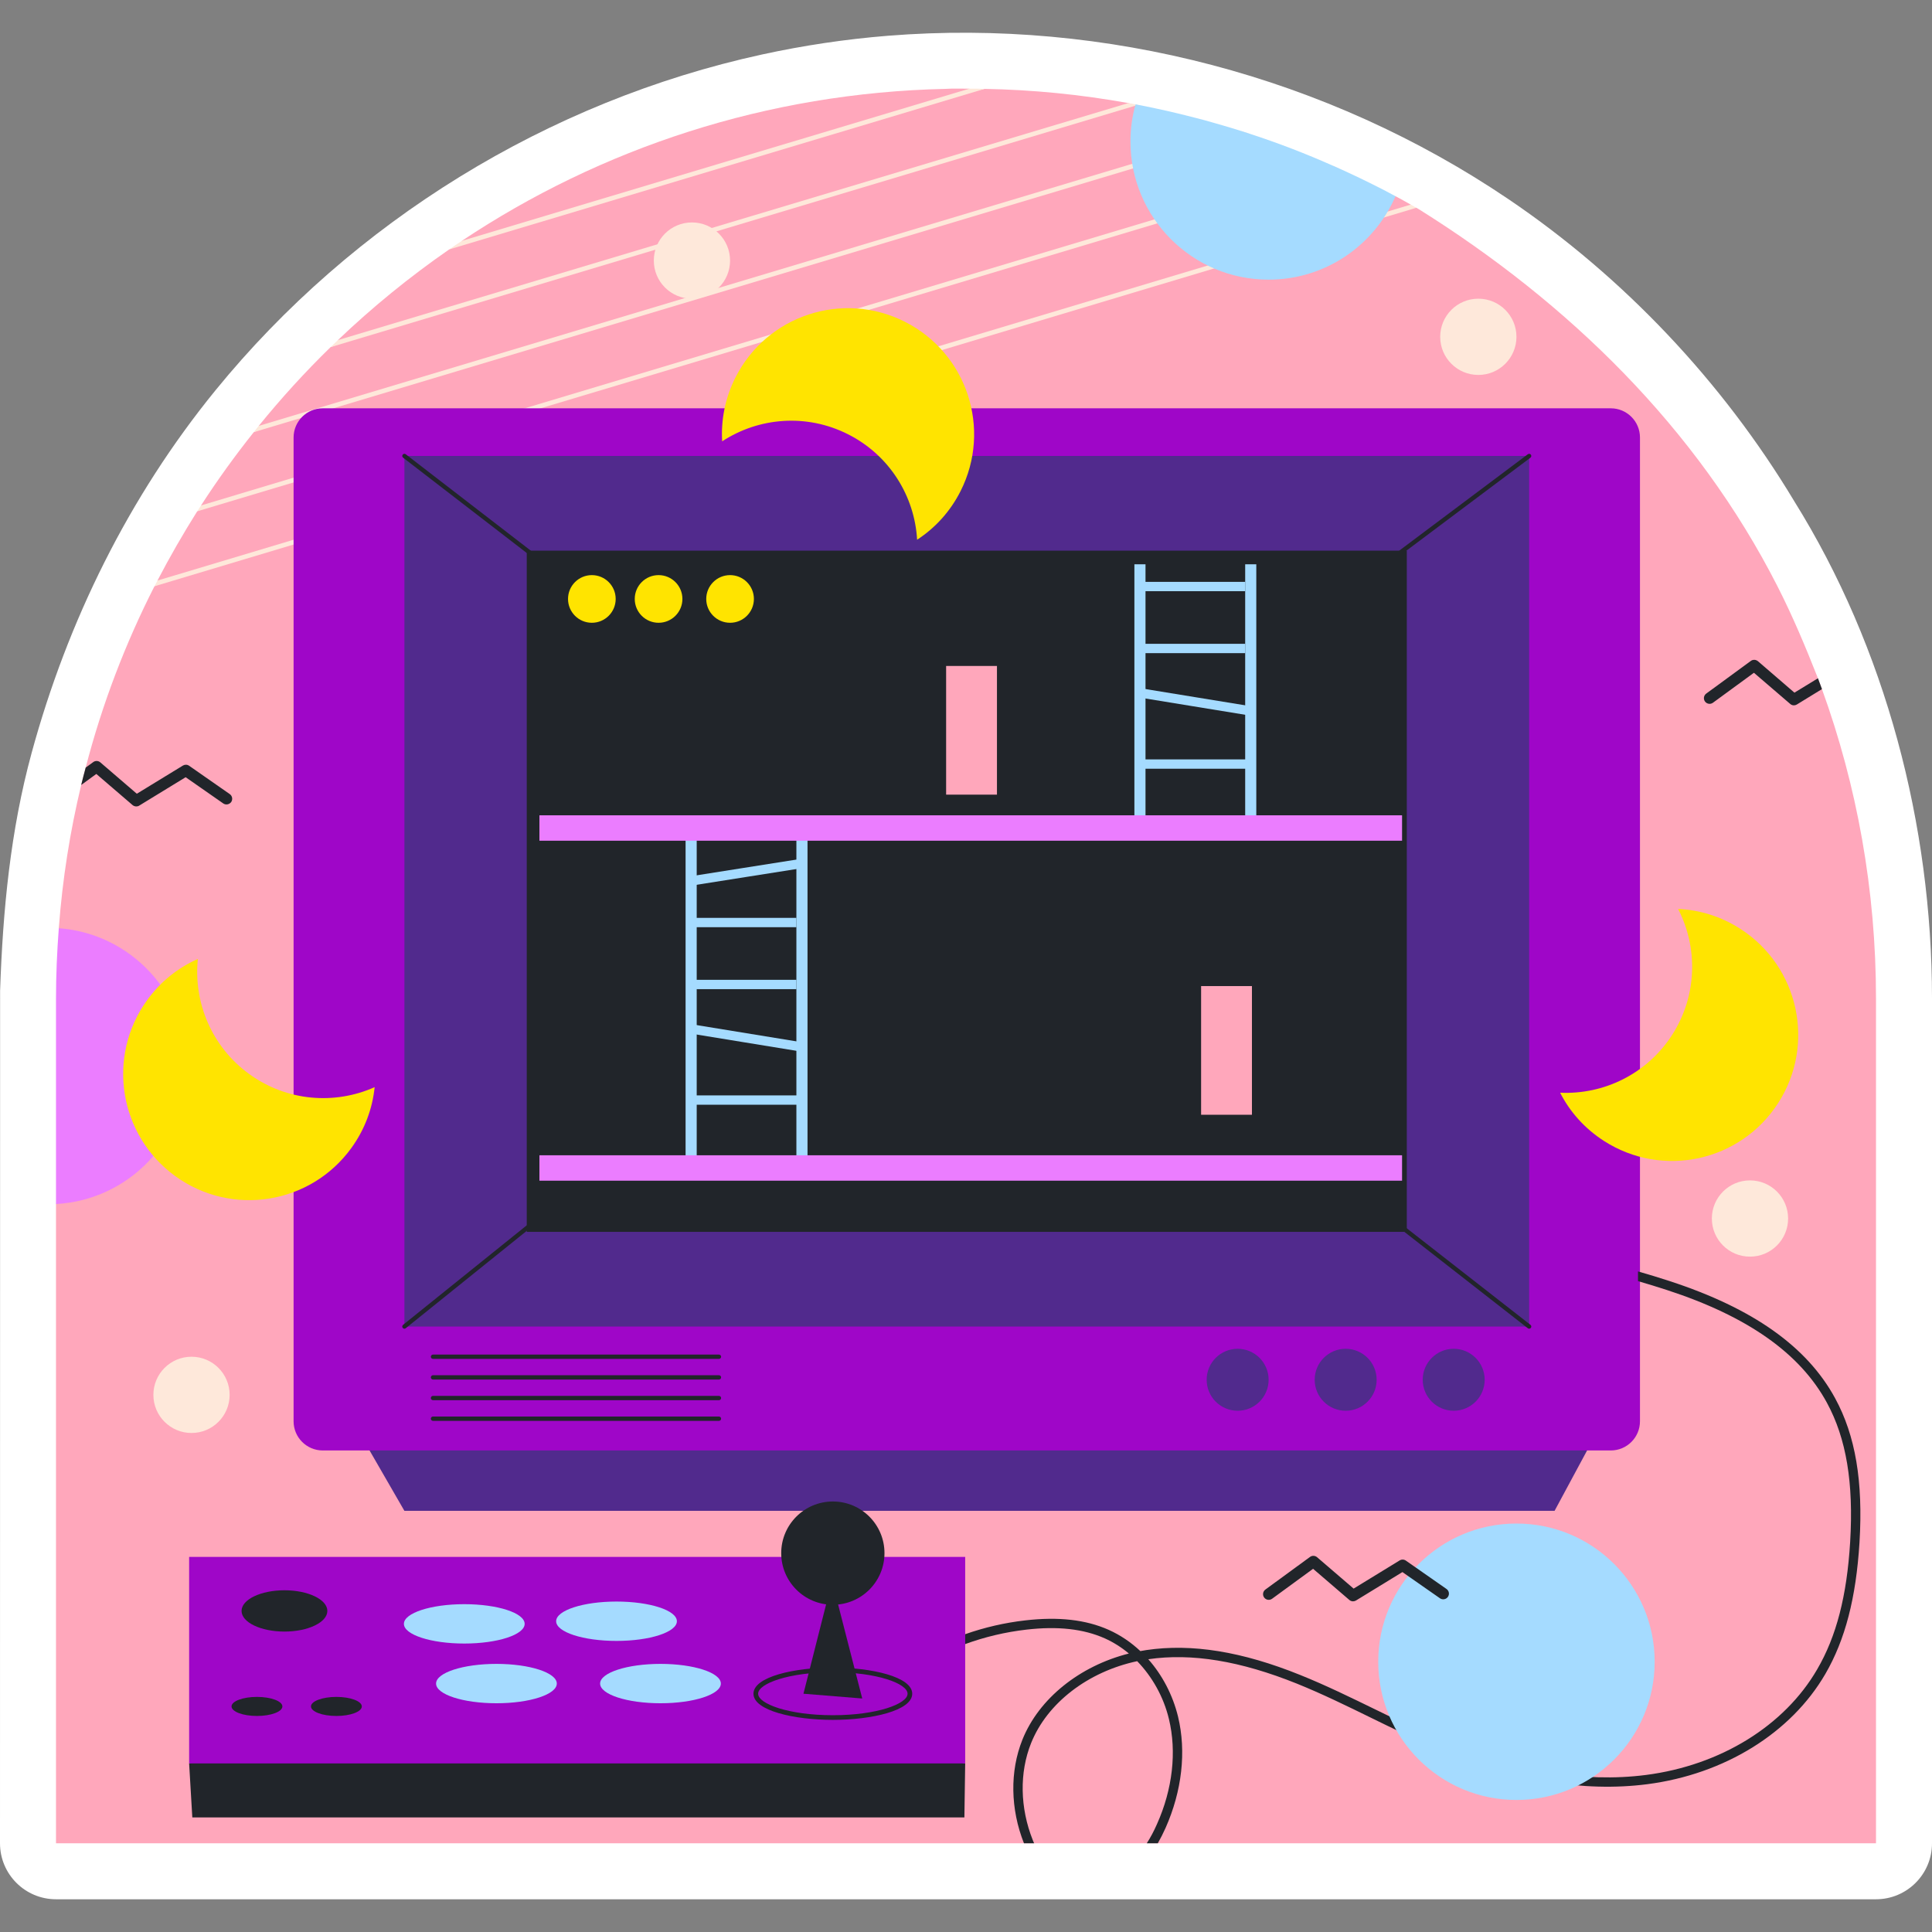 <svg xmlns="http://www.w3.org/2000/svg" xmlns:xlink="http://www.w3.org/1999/xlink" id="Capa_1" x="0px" y="0px" viewBox="0 0 512 512" style="enable-background:new 0 0 512 512;" xml:space="preserve" width="512" height="512"><rect x="0" y="0" width="512" height="512" fill="#808080" stroke="none"/><g>	<g>		<path style="fill:#FFFFFF;" d="M0,488.485c0,8.196,6.645,14.841,14.841,14.841h482.319c8.196,0,14.841-6.645,14.841-14.841    c0,0,0-223.845,0-223.845c0-0.041,0-0.081,0-0.122c-0.023-45.788-12.22-92.749-36.538-131.745    c-19.002-31.638-45.218-59.358-75.647-79.954c-48.06-32.529-106.891-47.958-164.5-43.343c-11.217,0.899-22.371,2.566-33.365,4.964    C145.223,26.813,93.58,58.675,57.075,103.473C34.15,131.606,17.914,164.554,8.383,199.53c-5.63,20.659-7.624,41.664-8.356,62.989    L0,488.485z"></path>	</g>	<g>		<g>			<path style="fill:#FFA7BB;" d="M497.159,264.639v223.845H14.841V319.079c0,0,23.524-32.395,23.549-32.988     c0.05-5.689-22.806-40.102-22.806-40.102c0.964-12.961,2.968-25.625,5.936-37.967c0.371-1.534,0.767-3.067,1.187-4.601     c4.353-16.819,10.512-32.897,18.229-48.059c0,0,1.025-0.485,1.169-0.76c0.12-0.227-0.378-0.748-0.378-0.748     c3.265-6.283,6.777-12.367,10.537-18.353c0,0,1.041-0.473,1.216-0.741c0.165-0.252-0.202-0.817-0.202-0.817     c4.329-6.703,9.003-13.183,13.975-19.416c0,0,1.205-0.504,1.45-0.81c0.195-0.243-0.139-0.848-0.139-0.848     c5.936-7.321,12.293-14.296,19.045-20.876c0,0,1.284-0.451,1.624-0.779c0.303-0.291,0.305-1.077,0.305-1.077     c9.177-8.756,19.046-16.795,29.508-24.042c0,0,2.248-0.971,2.851-1.38c0.518-0.351,0.513-0.896,0.513-0.896     c36.829-24.536,80.807-39.229,128.173-40.267c2.094-0.131,4.188-0.049,6.283-0.049c0,0,0.512,0.556,1.1,0.562     c0.756,0.008,2.932-0.513,2.932-0.513c12.772,0.225,25.543,1.498,38.115,3.76c0,0,1.237,0.396,1.88,0.52l28.329,31.82     l40.605-7.655c1.36,0.717,2.696,1.459,4.032,2.226c0,0-0.277,0.651,0.02,0.825c0.198,0.099,1.464,0.016,1.464,0.016     c0.198,0.124,0.421,0.223,0.618,0.346c39.718,24.853,73.728,57.98,95.118,100.016c4.033,7.925,7.441,16.059,10.696,24.324     c0.371,0.94,0.717,1.905,1.064,2.869C492.114,208.22,497.159,235.848,497.159,264.639z"></path>		</g>		<g>			<g>				<g>					<path style="fill:#FEE8DA;" d="M375.343,55.065L40.936,155.363c0.272-0.495,0.544-0.989,0.791-1.484v-0.025l332.132-99.63       c0.297,0.148,0.593,0.322,0.89,0.495C374.947,54.818,375.145,54.942,375.343,55.065z"></path>				</g>			</g>			<g>				<g>					<path style="fill:#FEE8DA;" d="M355.012,44.702l-302.748,90.8c0.347-0.519,0.693-1.039,1.014-1.558L353.28,43.935       C353.849,44.182,354.443,44.429,355.012,44.702z"></path>				</g>			</g>			<g>				<g>					<path style="fill:#FEE8DA;" d="M331.069,35.401L67.253,114.526c0.421-0.569,0.866-1.113,1.311-1.657l260.427-78.136       C329.684,34.956,330.376,35.179,331.069,35.401z"></path>				</g>			</g>			<g>				<g>					<path style="fill:#FEE8DA;" d="M301.61,27.783L87.609,91.994c0.643-0.618,1.286-1.237,1.929-1.855l209.475-62.825       C299.879,27.462,300.745,27.635,301.61,27.783z"></path>				</g>			</g>			<g>				<g>					<path style="fill:#FEE8DA;" d="M260.898,23.554L119.046,66.097c1.113-0.767,2.226-1.534,3.364-2.276l134.456-40.317       C258.226,23.48,259.562,23.504,260.898,23.554z"></path>				</g>			</g>		</g>		<g>			<g>				<g>					<path style="fill:#512A8D;" d="M94.538,378.494l12.63,21.893h304.811l11.788-21.893       C423.768,378.494,93.696,377.652,94.538,378.494z"></path>				</g>				<g>					<g>						<path style="fill:#9F06C8;" d="M426.873,384.388H85.539c-4.273,0-7.736-3.464-7.736-7.736V115.942        c0-4.273,3.464-7.736,7.736-7.736h341.334c4.273,0,7.736,3.464,7.736,7.736v260.709        C434.609,380.924,431.146,384.388,426.873,384.388z"></path>					</g>					<g>						<g>							<rect x="107.174" y="120.836" style="fill:#512A8D;" width="298.064" height="230.713"></rect>						</g>						<g>							<rect x="139.594" y="145.93" style="fill:#21252A;" width="233.224" height="180.524"></rect>						</g>						<g>							<path style="fill:#21252A;" d="M143.768,149.614c-0.122,0-0.245-0.039-0.349-0.118l-36.594-28.208         c-0.25-0.193-0.296-0.552-0.104-0.802c0.193-0.25,0.553-0.293,0.802-0.104l36.594,28.208c0.25,0.193,0.296,0.552,0.104,0.802         C144.108,149.538,143.938,149.614,143.768,149.614z"></path>						</g>						<g>							<path style="fill:#21252A;" d="M370.201,147.669c-0.174,0-0.345-0.078-0.458-0.228c-0.188-0.252-0.138-0.611,0.115-0.801         l35.037-26.262c0.251-0.187,0.612-0.138,0.801,0.115c0.188,0.252,0.138,0.611-0.115,0.801l-35.037,26.262         C370.442,147.631,370.321,147.669,370.201,147.669z"></path>						</g>						<g>							<path style="fill:#21252A;" d="M405.239,352.12c-0.123,0-0.248-0.041-0.351-0.123l-47.099-36.766         c-0.249-0.193-0.293-0.553-0.099-0.802c0.196-0.246,0.556-0.292,0.802-0.097l47.099,36.766         c0.249,0.193,0.293,0.553,0.099,0.802C405.577,352.043,405.408,352.12,405.239,352.12z"></path>						</g>						<g>							<path style="fill:#21252A;" d="M107.173,352.12c-0.167,0-0.332-0.075-0.446-0.215c-0.197-0.244-0.158-0.604,0.087-0.802         l36.983-29.763c0.245-0.198,0.604-0.159,0.804,0.087c0.197,0.244,0.158,0.604-0.087,0.802l-36.983,29.763         C107.426,352.077,107.299,352.12,107.173,352.12z"></path>						</g>					</g>					<g>						<g>							<path style="fill:#512A8D;" d="M336.198,365.653c0,4.534-3.676,8.21-8.21,8.21c-4.534,0-8.21-3.676-8.21-8.21         c0-4.534,3.676-8.21,8.21-8.21C332.522,357.443,336.198,361.119,336.198,365.653z"></path>						</g>						<g>							<path style="fill:#512A8D;" d="M364.826,365.653c0,4.534-3.676,8.21-8.21,8.21c-4.534,0-8.21-3.676-8.21-8.21         c0-4.534,3.676-8.21,8.21-8.21C361.151,357.443,364.826,361.119,364.826,365.653z"></path>						</g>						<g>							<path style="fill:#512A8D;" d="M393.455,365.653c0,4.534-3.676,8.21-8.21,8.21c-4.534,0-8.21-3.676-8.21-8.21         c0-4.534,3.676-8.21,8.21-8.21C389.779,357.443,393.455,361.119,393.455,365.653z"></path>						</g>					</g>					<g>						<g>							<path style="fill:#21252A;" d="M190.529,360.12h-75.781c-0.315,0-0.571-0.256-0.571-0.572c0-0.316,0.256-0.572,0.571-0.572         h75.781c0.315,0,0.571,0.256,0.571,0.572C191.1,359.864,190.844,360.12,190.529,360.12z"></path>						</g>						<g>							<path style="fill:#21252A;" d="M190.529,365.594h-75.781c-0.315,0-0.571-0.256-0.571-0.572c0-0.316,0.256-0.572,0.571-0.572         h75.781c0.315,0,0.571,0.256,0.571,0.572C191.1,365.338,190.844,365.594,190.529,365.594z"></path>						</g>						<g>							<path style="fill:#21252A;" d="M190.529,371.067h-75.781c-0.315,0-0.571-0.256-0.571-0.572s0.256-0.572,0.571-0.572h75.781         c0.315,0,0.571,0.256,0.571,0.572S190.844,371.067,190.529,371.067z"></path>						</g>						<g>							<path style="fill:#21252A;" d="M190.529,376.541h-75.781c-0.315,0-0.571-0.256-0.571-0.572c0-0.316,0.256-0.572,0.571-0.572         h75.781c0.315,0,0.571,0.256,0.571,0.572C191.1,376.285,190.844,376.541,190.529,376.541z"></path>						</g>					</g>					<g>						<g>							<g>								<g>									<g>										<g>											<rect x="181.687" y="218.167" style="fill:#A5DBFF;" width="2.947" height="89.254"></rect>										</g>									</g>									<g>										<g>											<rect x="211.052" y="218.167" style="fill:#A5DBFF;" width="2.947" height="89.254"></rect>										</g>									</g>									<g>										<g>																							<rect x="182.448" y="229.824" transform="matrix(0.988 -0.156 0.156 0.988 -33.668 33.709)" style="fill:#A5DBFF;" width="30.369" height="2.475"></rect>										</g>									</g>									<g>										<g>											<rect x="184.214" y="243.244" style="fill:#A5DBFF;" width="26.838" height="2.473"></rect>										</g>									</g>									<g>										<g>											<rect x="184.214" y="259.662" style="fill:#A5DBFF;" width="26.838" height="2.473"></rect>										</g>									</g>									<g>										<g>																							<rect x="195.924" y="260.233" transform="matrix(0.161 -0.987 0.987 0.161 -105.936 425.292)" style="fill:#A5DBFF;" width="2.472" height="29.434"></rect>										</g>									</g>									<g>										<g>											<rect x="183.265" y="290.292" style="fill:#A5DBFF;" width="29.367" height="2.473"></rect>										</g>									</g>								</g>								<g>									<g>										<g>											<rect x="300.627" y="149.543" style="fill:#A5DBFF;" width="2.943" height="68.836"></rect>										</g>									</g>									<g>										<g>											<rect x="329.987" y="149.543" style="fill:#A5DBFF;" width="2.943" height="68.836"></rect>										</g>									</g>									<g>										<g>											<rect x="303.149" y="154.2" style="fill:#A5DBFF;" width="26.838" height="2.473"></rect>										</g>									</g>									<g>										<g>											<rect x="303.149" y="170.618" style="fill:#A5DBFF;" width="26.838" height="2.473"></rect>										</g>									</g>									<g>										<g>																							<rect x="314.859" y="171.19" transform="matrix(0.161 -0.987 0.987 0.161 81.742 467.963)" style="fill:#A5DBFF;" width="2.472" height="29.434"></rect>										</g>									</g>									<g>										<g>											<rect x="302.202" y="201.249" style="fill:#A5DBFF;" width="29.365" height="2.473"></rect>										</g>									</g>								</g>							</g>							<g>								<g>									<rect x="142.954" y="216.062" style="fill:#EB7DFF;" width="228.608" height="6.736"></rect>								</g>							</g>							<g>								<g>									<rect x="142.954" y="306.158" style="fill:#EB7DFF;" width="228.608" height="6.736"></rect>								</g>							</g>							<g>								<g>									<rect x="250.733" y="176.487" style="fill:#FFA7BB;" width="13.472" height="34.102"></rect>								</g>							</g>							<g>								<g>									<rect x="318.305" y="261.321" style="fill:#FFA7BB;" width="13.472" height="34.102"></rect>								</g>							</g>						</g>						<g>							<g>								<circle style="fill:#FFE400;" cx="174.53" cy="158.727" r="6.315"></circle>							</g>							<g>								<circle style="fill:#FFE400;" cx="193.476" cy="158.727" r="6.315"></circle>							</g>							<g>								<circle style="fill:#FFE400;" cx="156.848" cy="158.727" r="6.315"></circle>							</g>						</g>					</g>				</g>			</g>			<g>				<g>					<g>						<path style="fill:#21252A;" d="M486.326,370.551c-7.445-13.703-21.791-23.844-43.829-31.042        c-2.77-0.915-5.59-1.756-8.41-2.572v2.572c2.573,0.742,5.12,1.534,7.643,2.35c21.395,6.975,35.296,16.77,42.419,29.879        c5.145,9.473,7.099,21.197,6.159,36.904c-0.866,14.272-3.636,25.006-8.731,33.738c-8.682,14.989-25.649,25.452-45.362,27.999        c-16.448,2.127-34.727-0.989-54.292-9.226c-5.911-2.473-11.774-5.367-17.462-8.138c-6.456-3.141-13.109-6.406-19.886-9.127        c-15.434-6.233-28.766-8.385-40.787-6.604c-0.544,0.074-1.064,0.173-1.583,0.272c-2.498-2.35-5.318-4.254-8.41-5.639        c-6.06-2.696-13.282-3.512-22.088-2.498c-5.442,0.618-10.784,1.855-15.929,3.661c-10.636,3.685-20.406,9.77-28.444,17.784        l1.756,1.756c7.544-7.544,16.696-13.307,26.688-16.918c5.219-1.905,10.66-3.191,16.226-3.834        c8.335-0.965,15.137-0.198,20.801,2.325c2.251,1.014,4.403,2.374,6.357,4.007c-13.035,3.29-23.844,11.922-28.222,22.854        c-3.339,8.335-3.191,18.353,0.421,27.43h2.696c-0.148-0.272-0.248-0.569-0.371-0.866c-3.389-8.509-3.562-17.858-0.445-25.649        c4.254-10.66,15.112-18.971,28.123-21.741c3.982,4.106,7,9.449,8.41,15.311c2.102,8.682,0.989,18.6-3.166,27.876        c-0.816,1.855-1.707,3.537-2.696,5.071h2.919c0.717-1.261,1.41-2.622,2.053-4.056c4.353-9.795,5.541-20.257,3.315-29.483        c-1.41-5.788-4.18-11.031-7.89-15.236c11.526-1.682,24.388,0.445,39.352,6.456c6.678,2.696,13.307,5.936,19.714,9.078        c5.714,2.795,11.625,5.689,17.611,8.187c19.961,8.41,38.66,11.576,55.553,9.399c20.455-2.647,38.091-13.554,47.193-29.211        c5.268-9.078,8.138-20.134,9.053-34.826C493.771,392.589,491.718,380.445,486.326,370.551z"></path>					</g>				</g>				<g>					<g>						<g>							<polygon style="fill:#21252A;" points="50.122,467.327 142.499,439.961 255.785,467.327 255.574,481.641 50.964,481.641                 "></polygon>						</g>					</g>					<g>						<g>							<rect x="50.122" y="412.595" style="fill:#9F06C8;" width="205.663" height="54.731"></rect>						</g>					</g>					<g>						<g>							<path style="fill:#21252A;" d="M86.75,426.91c0,3.023-5.089,5.473-11.367,5.473c-6.278,0-11.367-2.45-11.367-5.473         c0-3.023,5.089-5.473,11.367-5.473C81.66,421.437,86.75,423.887,86.75,426.91z"></path>						</g>					</g>				</g>			</g>			<g>				<g>					<g>						<path style="fill:#A5DBFF;" d="M147.558,446.164c0,2.881-7.163,5.217-15.998,5.217s-15.998-2.336-15.998-5.217        c0-2.881,7.163-5.217,15.998-5.217S147.558,443.282,147.558,446.164z"></path>					</g>					<g>						<path style="fill:#A5DBFF;" d="M191.032,446.164c0,2.881-7.163,5.217-15.998,5.217c-8.836,0-15.998-2.336-15.998-5.217        c0-2.881,7.163-5.217,15.998-5.217C183.87,440.947,191.032,443.282,191.032,446.164z"></path>					</g>					<g>						<path style="fill:#A5DBFF;" d="M179.381,429.644c0,2.881-7.163,5.217-15.998,5.217s-15.998-2.336-15.998-5.217        c0-2.881,7.163-5.217,15.998-5.217S179.381,426.762,179.381,429.644z"></path>					</g>					<g>						<path style="fill:#A5DBFF;" d="M139.037,430.339c0,2.881-7.163,5.217-15.998,5.217c-8.836,0-15.998-2.336-15.998-5.217        c0-2.881,7.163-5.217,15.998-5.217C131.875,425.122,139.037,427.458,139.037,430.339z"></path>					</g>				</g>				<g>					<g>						<path style="fill:#21252A;" d="M74.834,452.222c0,1.395-3.016,2.526-6.736,2.526c-3.72,0-6.736-1.131-6.736-2.526        c0-1.395,3.016-2.526,6.736-2.526C71.818,449.697,74.834,450.827,74.834,452.222z"></path>					</g>					<g>						<path style="fill:#21252A;" d="M95.884,452.222c0,1.395-3.016,2.526-6.736,2.526s-6.736-1.131-6.736-2.526        c0-1.395,3.016-2.526,6.736-2.526S95.884,450.827,95.884,452.222z"></path>					</g>				</g>				<g>					<g>						<g>							<polygon style="fill:#21252A;" points="212.925,448.854 220.503,418.963 228.502,450.118        "></polygon>						</g>						<g>							<circle style="fill:#21252A;" cx="220.713" cy="411.595" r="13.683"></circle>						</g>					</g>					<g>						<path style="fill:#21252A;" d="M220.713,455.787c-10.198,0-21.037-2.43-21.037-6.932c0-4.505,10.839-6.935,21.037-6.935        c10.198,0,21.037,2.43,21.037,6.935C241.751,453.357,230.911,455.787,220.713,455.787z M220.713,443.157        c-11.669,0-19.801,3.002-19.801,5.698c0,2.693,8.132,5.696,19.801,5.696s19.801-3.002,19.801-5.696        C240.514,446.159,232.382,443.157,220.713,443.157z"></path>					</g>				</g>			</g>		</g>		<g>			<g>				<circle style="fill:#FEE8DA;" cx="183.371" cy="69.052" r="10.104"></circle>			</g>			<g>				<circle style="fill:#FEE8DA;" cx="391.771" cy="89.26" r="10.104"></circle>			</g>			<g>				<path style="fill:#FEE8DA;" d="M473.868,322.92c0,5.581-4.524,10.104-10.104,10.104c-5.58,0-10.104-4.524-10.104-10.104      c0-5.58,4.524-10.104,10.104-10.104C469.344,312.816,473.868,317.34,473.868,322.92z"></path>			</g>			<g>				<circle style="fill:#FEE8DA;" cx="50.753" cy="369.652" r="10.104"></circle>			</g>		</g>		<g>			<g>				<g>					<circle style="fill:#A5DBFF;" cx="401.875" cy="440.382" r="36.628"></circle>				</g>				<g>					<path style="fill:#EB7DFF;" d="M49.493,282.497c0,19.565-15.335,35.543-34.653,36.582c0,0,0-54.44,0-54.44       c0-6.22,0.273-12.449,0.742-18.65C34.554,247.374,49.493,263.18,49.493,282.497z"></path>				</g>				<g>					<path style="fill:#A5DBFF;" d="M369.827,51.998c-5.639,13.01-18.576,22.112-33.639,22.112       c-20.208,0-36.607-16.399-36.607-36.631c0-3.413,0.47-6.703,1.36-9.82c0.222,0.049,0.445,0.074,0.668,0.124       c5.046,0.965,10.042,2.102,14.965,3.389h0.024c1.88,0.47,3.76,0.989,5.615,1.534c2.275,0.643,4.526,1.311,6.777,2.028       c0.693,0.223,1.385,0.445,2.078,0.668c7.593,2.473,14.989,5.318,22.211,8.533c0.569,0.247,1.163,0.495,1.732,0.767       c0.47,0.198,0.965,0.42,1.435,0.643c2.226,1.014,4.427,2.078,6.629,3.166C365.351,49.624,367.601,50.786,369.827,51.998z"></path>				</g>			</g>			<g>				<g>					<g>						<path style="fill:#21252A;" d="M482.839,182.62l-6.654,4.081c-0.247,0.148-0.519,0.223-0.792,0.223        c-0.346,0-0.692-0.124-0.964-0.371l-9.622-8.261l-10.858,7.94c-0.668,0.495-1.608,0.346-2.102-0.322        c-0.495-0.668-0.346-1.608,0.322-2.102l11.823-8.657c0.569-0.42,1.335-0.371,1.88,0.074l9.671,8.335l6.233-3.809        C482.146,180.691,482.492,181.655,482.839,182.62z"></path>					</g>				</g>				<g>					<g>						<path style="fill:#21252A;" d="M61.267,212.549c-0.495,0.668-1.435,0.841-2.102,0.371l-9.968-6.95l-12.293,7.519        c-0.248,0.173-0.519,0.223-0.792,0.223c-0.346,0-0.693-0.124-0.965-0.346l-9.622-8.261l-4.007,2.919        c0.371-1.534,0.767-3.067,1.187-4.601l2.003-1.459c0.569-0.42,1.336-0.396,1.88,0.074l9.671,8.311l12.219-7.47        c0.495-0.297,1.138-0.297,1.632,0.049l10.784,7.519C61.564,210.916,61.737,211.856,61.267,212.549z"></path>					</g>				</g>				<g>					<g>						<path style="fill:#21252A;" d="M358.574,424.37c-0.353,0-0.703-0.123-0.983-0.365l-9.611-8.258l-10.86,7.937        c-0.672,0.495-1.615,0.345-2.109-0.326c-0.491-0.674-0.345-1.618,0.328-2.109l11.826-8.645        c0.566-0.416,1.343-0.382,1.873,0.072l9.685,8.321l12.198-7.469c0.512-0.312,1.158-0.295,1.652,0.051l10.762,7.512        c0.684,0.476,0.852,1.418,0.374,2.101c-0.48,0.681-1.42,0.845-2.101,0.372l-9.953-6.947l-12.294,7.529        C359.118,424.297,358.845,424.37,358.574,424.37z"></path>					</g>				</g>			</g>		</g>		<g>			<g>				<path style="fill:#FFE400;" d="M239.779,85.26c16.478,8.316,23.103,28.4,14.786,44.879c-2.746,5.442-6.759,9.8-11.522,12.893      c-0.65-11.514-7.278-22.381-18.315-27.951c-11.037-5.57-23.7-4.439-33.349,1.878c-0.341-5.669,0.782-11.486,3.528-16.928      C203.224,83.552,223.316,76.951,239.779,85.26z"></path>			</g>			<g>				<path style="fill:#FFE400;" d="M471.247,292.298c-9.973,15.532-30.634,20.047-46.166,10.074      c-5.129-3.293-9.05-7.734-11.635-12.791c11.52,0.542,23.013-4.929,29.693-15.331c6.68-10.403,6.862-23.115,1.575-33.365      c5.674,0.246,11.344,1.964,16.473,5.257C476.719,256.115,481.21,276.781,471.247,292.298z"></path>			</g>			<g>				<path style="fill:#FFE400;" d="M46.446,311.685c-14.941-10.837-18.279-31.721-7.441-46.662      c3.579-4.934,8.235-8.597,13.43-10.892c-1.194,11.471,3.616,23.255,13.623,30.514c10.007,7.259,22.69,8.162,33.222,3.464      c-0.567,5.651-2.604,11.215-6.182,16.149C82.261,319.199,61.373,322.512,46.446,311.685z"></path>			</g>		</g>	</g></g></svg>